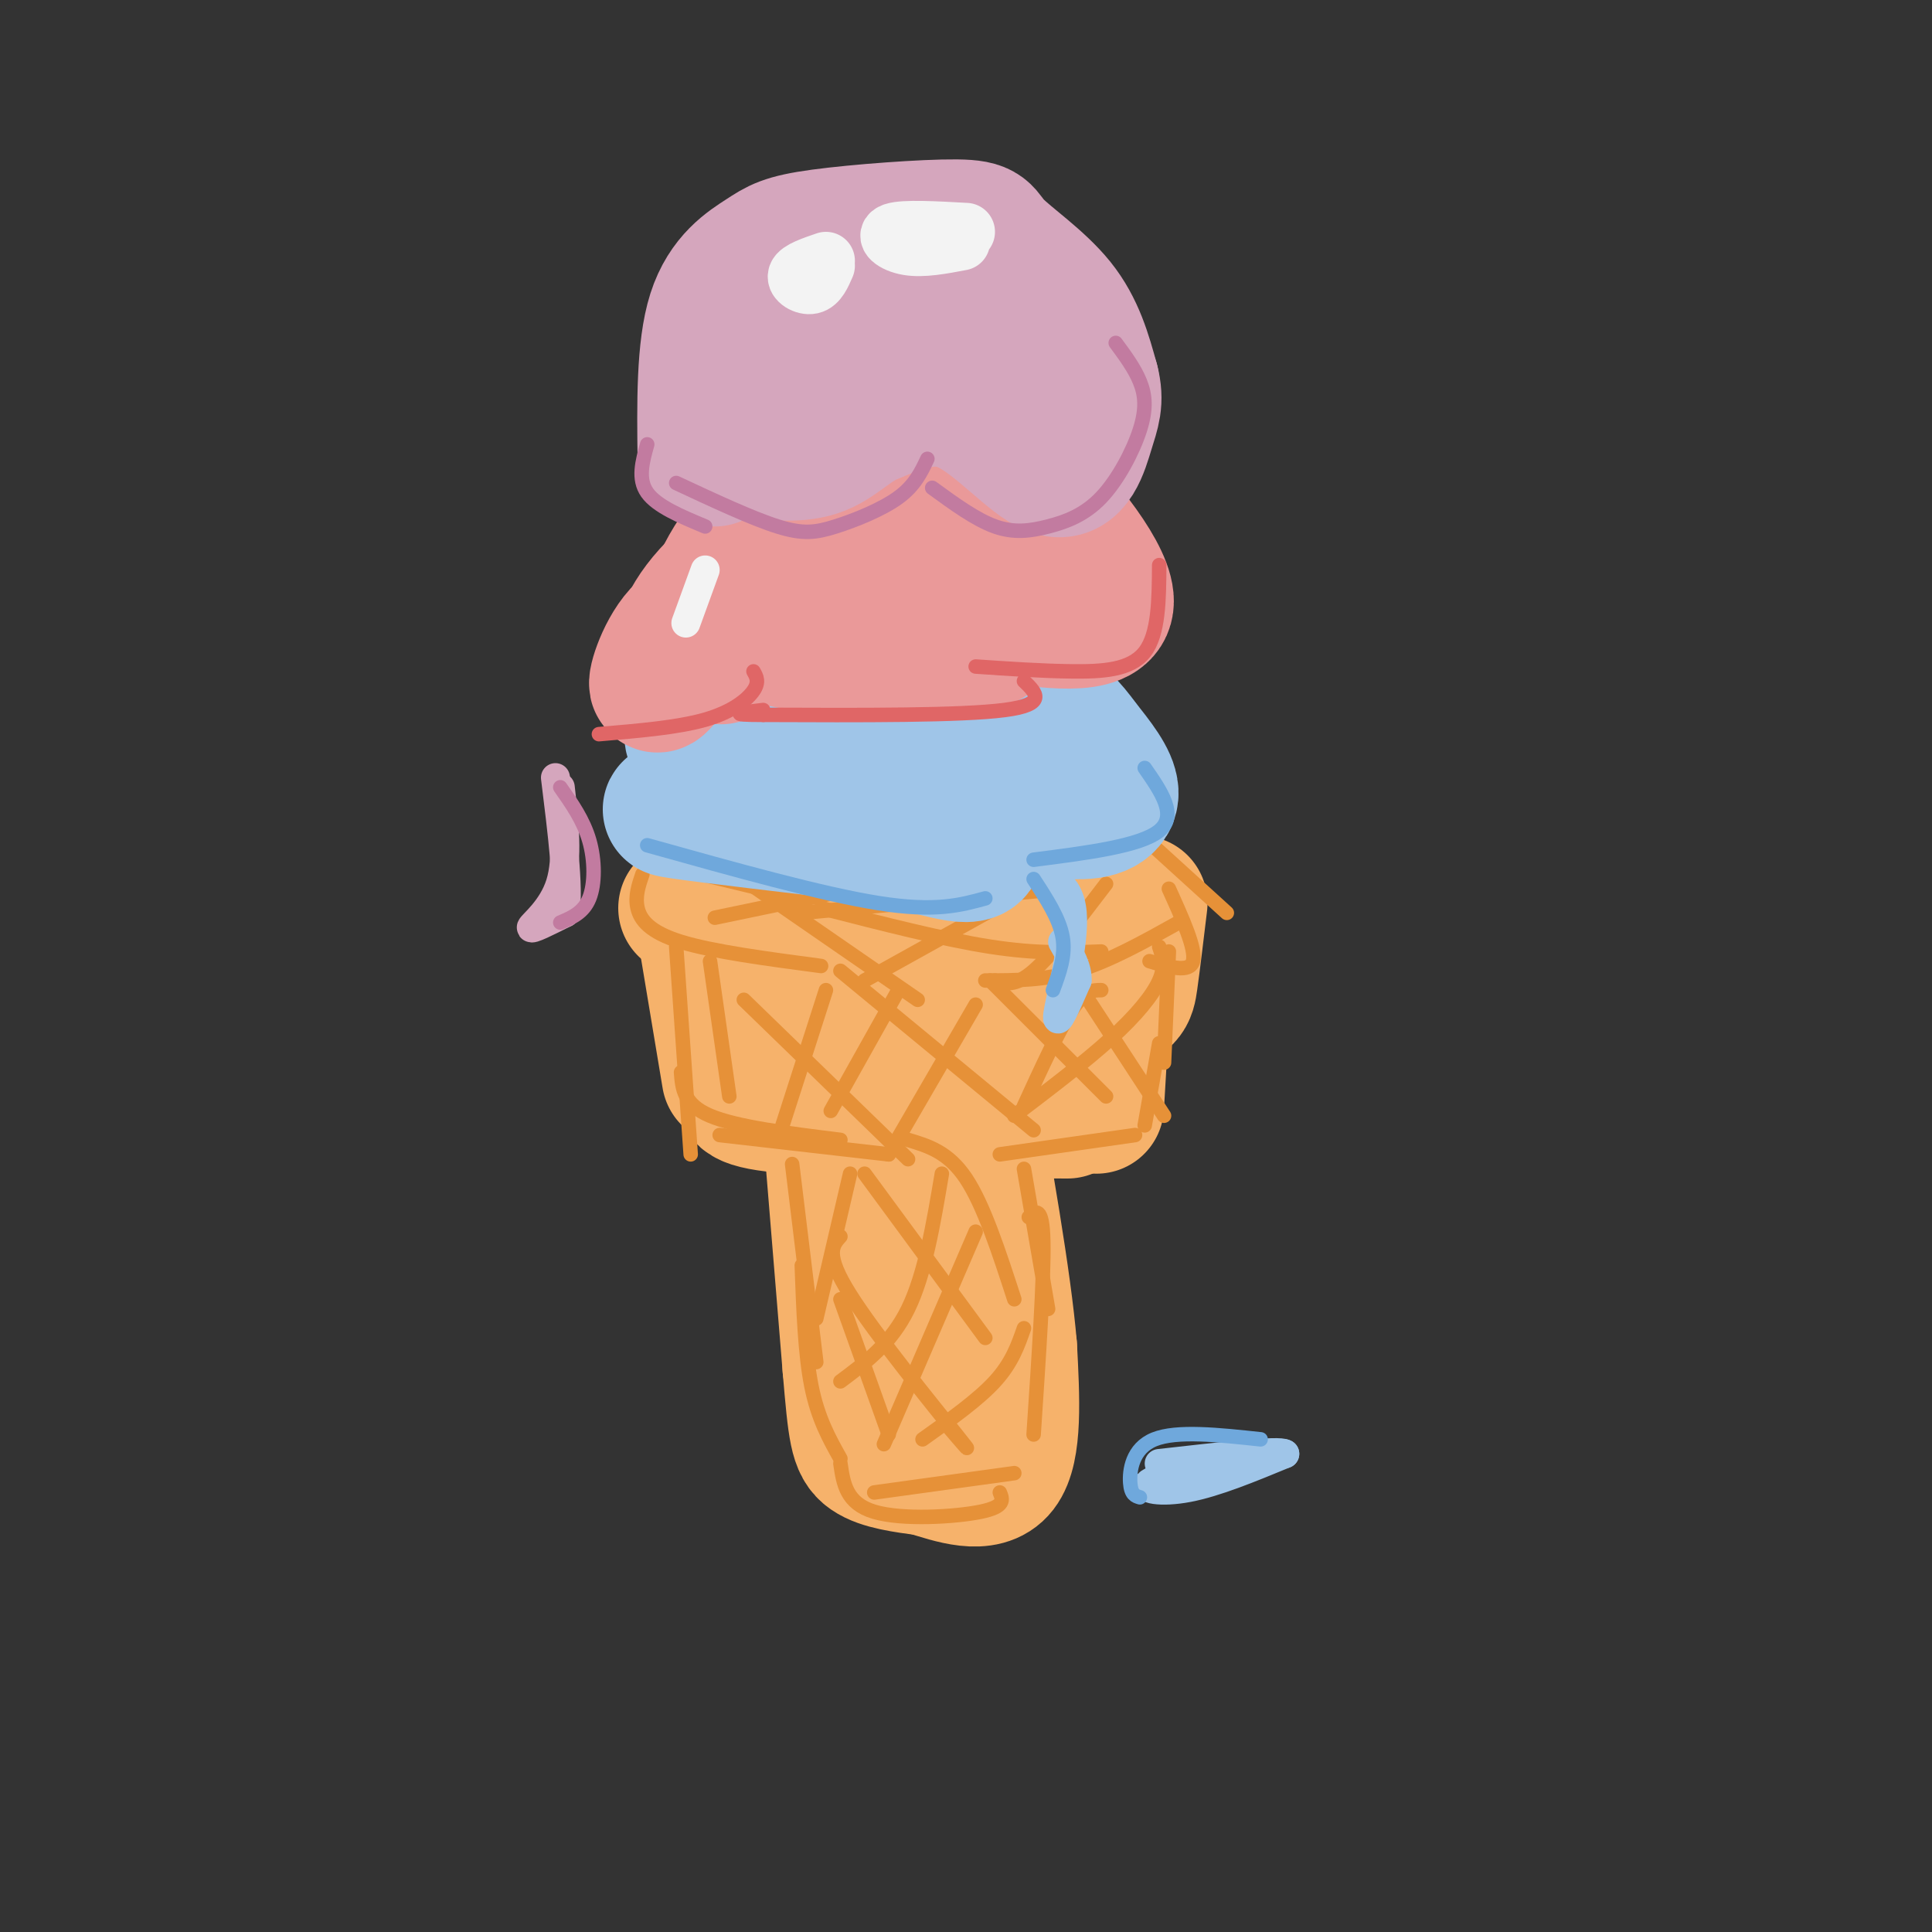 <svg viewBox='0 0 400 400' version='1.1' xmlns='http://www.w3.org/2000/svg' xmlns:xlink='http://www.w3.org/1999/xlink'><rect x="0" y="0" width="400" height="400" fill="#333333" stroke="none"/><g fill='none' stroke='rgb(246,178,107)' stroke-width='28' stroke-linecap='round' stroke-linejoin='round'><path d='M204,196c-14.333,0.667 -28.667,1.333 -39,0c-10.333,-1.333 -16.667,-4.667 -23,-8'/><path d='M146,193c0.000,0.000 5.000,30.000 5,30'/><path d='M154,225c-0.583,1.583 -1.167,3.167 10,4c11.167,0.833 34.083,0.917 57,1'/><path d='M227,229c0.000,0.000 2.000,-34.000 2,-34'/><path d='M230,184c-2.500,4.333 -5.000,8.667 -10,11c-5.000,2.333 -12.500,2.667 -20,3'/><path d='M236,187c-0.762,6.327 -1.524,12.655 -2,16c-0.476,3.345 -0.667,3.708 -6,6c-5.333,2.292 -15.810,6.512 -26,8c-10.190,1.488 -20.095,0.244 -30,-1'/><path d='M180,237c2.167,6.167 4.333,12.333 5,22c0.667,9.667 -0.167,22.833 -1,36'/><path d='M184,298c0.000,0.000 16.000,1.000 16,1'/><path d='M204,292c0.000,0.000 0.000,-53.000 0,-53'/><path d='M184,227c0.000,0.000 2.000,34.000 2,34'/><path d='M171,222c0.000,0.000 5.000,61.000 5,61'/><path d='M176,283c1.133,13.356 1.467,16.244 4,18c2.533,1.756 7.267,2.378 12,3'/><path d='M192,304c5.111,1.578 11.889,4.022 15,0c3.111,-4.022 2.556,-14.511 2,-25'/><path d='M209,279c-1.167,-13.833 -5.083,-35.917 -9,-58'/></g>
<g fill='none' stroke='rgb(230,145,56)' stroke-width='3' stroke-linecap='round' stroke-linejoin='round'><path d='M220,184c0.000,0.000 -54.000,5.000 -54,5'/><path d='M166,186c0.000,0.000 -25.000,-6.000 -25,-6'/><path d='M133,181c-0.778,2.289 -1.556,4.578 -1,7c0.556,2.422 2.444,4.978 9,7c6.556,2.022 17.778,3.511 29,5'/><path d='M140,196c0.000,0.000 3.000,43.000 3,43'/><path d='M141,222c0.250,3.333 0.500,6.667 6,9c5.500,2.333 16.250,3.667 27,5'/><path d='M149,235c0.000,0.000 35.000,4.000 35,4'/><path d='M244,191c-7.167,4.000 -14.333,8.000 -21,10c-6.667,2.000 -12.833,2.000 -19,2'/><path d='M232,169c0.000,0.000 22.000,20.000 22,20'/><path d='M242,184c2.833,6.250 5.667,12.500 5,15c-0.667,2.500 -4.833,1.250 -9,0'/><path d='M242,197c0.000,0.000 -1.000,23.000 -1,23'/><path d='M240,216c0.000,0.000 -3.000,17.000 -3,17'/><path d='M235,235c0.000,0.000 -28.000,4.000 -28,4'/><path d='M212,242c0.000,0.000 5.000,29.000 5,29'/><path d='M213,252c1.417,-1.250 2.833,-2.500 3,5c0.167,7.500 -0.917,23.750 -2,40'/><path d='M164,241c0.000,0.000 5.000,41.000 5,41'/><path d='M166,262c0.333,9.167 0.667,18.333 2,25c1.333,6.667 3.667,10.833 6,15'/><path d='M174,303c0.600,4.133 1.200,8.267 7,10c5.800,1.733 16.800,1.067 22,0c5.200,-1.067 4.600,-2.533 4,-4'/><path d='M210,305c0.000,0.000 -29.000,4.000 -29,4'/><path d='M202,255c0.000,0.000 -19.000,44.000 -19,44'/><path d='M212,275c-1.250,3.583 -2.500,7.167 -6,11c-3.500,3.833 -9.250,7.917 -15,12'/><path d='M195,243c-1.750,10.417 -3.500,20.833 -7,28c-3.500,7.167 -8.750,11.083 -14,15'/><path d='M176,243c0.000,0.000 -7.000,30.000 -7,30'/><path d='M188,236c4.167,1.250 8.333,2.500 12,8c3.667,5.500 6.833,15.250 10,25'/><path d='M179,243c0.000,0.000 25.000,34.000 25,34'/><path d='M174,256c-1.644,1.800 -3.289,3.600 2,12c5.289,8.400 17.511,23.400 22,29c4.489,5.600 1.244,1.800 -2,-2'/><path d='M174,269c0.000,0.000 10.000,28.000 10,28'/><path d='M228,205c-1.667,0.000 -3.333,0.000 -6,4c-2.667,4.000 -6.333,12.000 -10,20'/><path d='M240,196c0.667,1.978 1.333,3.956 0,7c-1.333,3.044 -4.667,7.156 -10,12c-5.333,4.844 -12.667,10.422 -20,16'/><path d='M202,208c0.000,0.000 -18.000,31.000 -18,31'/><path d='M186,205c0.000,0.000 -14.000,25.000 -14,25'/><path d='M171,205c0.000,0.000 -9.000,28.000 -9,28'/><path d='M147,199c0.000,0.000 4.000,28.000 4,28'/><path d='M154,207c0.000,0.000 34.000,33.000 34,33'/><path d='M174,201c0.000,0.000 40.000,33.000 40,33'/><path d='M205,203c0.000,0.000 24.000,24.000 24,24'/><path d='M224,205c0.000,0.000 17.000,26.000 17,26'/><path d='M229,183c-5.583,7.333 -11.167,14.667 -15,18c-3.833,3.333 -5.917,2.667 -8,2'/><path d='M206,188c0.000,0.000 -27.000,15.000 -27,15'/><path d='M172,185c0.000,0.000 -24.000,5.000 -24,5'/><path d='M148,178c0.000,0.000 42.000,29.000 42,29'/><path d='M170,188c12.667,3.250 25.333,6.500 35,8c9.667,1.500 16.333,1.250 23,1'/></g>
<g fill='none' stroke='rgb(159,197,232)' stroke-width='28' stroke-linecap='round' stroke-linejoin='round'><path d='M222,163c0.286,-1.714 0.571,-3.429 -2,-6c-2.571,-2.571 -8.000,-6.000 -16,-8c-8.000,-2.000 -18.571,-2.571 -27,0c-8.429,2.571 -14.714,8.286 -21,14'/><path d='M156,163c-3.500,3.000 -1.750,3.500 0,4'/><path d='M148,168c-6.333,-0.417 -12.667,-0.833 -7,0c5.667,0.833 23.333,2.917 41,5'/><path d='M182,173c11.250,2.286 18.875,5.500 20,3c1.125,-2.500 -4.250,-10.714 -2,-13c2.250,-2.286 12.125,1.357 22,5'/><path d='M222,168c5.467,0.333 8.133,-1.333 8,-4c-0.133,-2.667 -3.067,-6.333 -6,-10'/><path d='M224,154c-2.383,-3.344 -5.340,-6.705 -11,-10c-5.660,-3.295 -14.022,-6.524 -19,-8c-4.978,-1.476 -6.571,-1.200 -13,-1c-6.429,0.200 -17.692,0.323 -25,3c-7.308,2.677 -10.659,7.908 -12,11c-1.341,3.092 -0.670,4.046 0,5'/><path d='M144,154c0.000,1.667 0.000,3.333 0,5'/></g>
<g fill='none' stroke='rgb(234,153,153)' stroke-width='28' stroke-linecap='round' stroke-linejoin='round'><path d='M213,125c-16.833,-0.833 -33.667,-1.667 -44,0c-10.333,1.667 -14.167,5.833 -18,10'/><path d='M151,135c-3.000,1.667 -1.500,0.833 0,0'/><path d='M148,135c-0.815,-4.476 -1.631,-8.952 2,-16c3.631,-7.048 11.708,-16.667 21,-22c9.292,-5.333 19.798,-6.381 27,-5c7.202,1.381 11.101,5.190 15,9'/><path d='M213,101c6.911,6.644 16.689,18.756 16,24c-0.689,5.244 -11.844,3.622 -23,2'/><path d='M206,127c-2.556,1.644 2.556,4.756 -3,6c-5.556,1.244 -21.778,0.622 -38,0'/><path d='M165,133c-10.107,-1.667 -16.375,-5.833 -21,-4c-4.625,1.833 -7.607,9.667 -8,12c-0.393,2.333 1.804,-0.833 4,-4'/><path d='M140,137c0.868,-2.689 1.037,-7.411 7,-14c5.963,-6.589 17.721,-15.043 30,-18c12.279,-2.957 25.080,-0.416 27,0c1.920,0.416 -7.040,-1.292 -16,-3'/></g>
<g fill='none' stroke='rgb(213,166,189)' stroke-width='28' stroke-linecap='round' stroke-linejoin='round'><path d='M206,75c-8.167,-0.667 -16.333,-1.333 -26,2c-9.667,3.333 -20.833,10.667 -32,18'/><path d='M146,95c-0.140,-11.422 -0.280,-22.844 2,-30c2.280,-7.156 6.980,-10.046 10,-12c3.020,-1.954 4.362,-2.971 12,-4c7.638,-1.029 21.573,-2.070 28,-2c6.427,0.070 5.346,1.250 8,4c2.654,2.750 9.044,7.072 13,12c3.956,4.928 5.478,10.464 7,16'/><path d='M226,79c1.054,4.041 0.190,6.145 -1,10c-1.190,3.855 -2.705,9.461 -7,8c-4.295,-1.461 -11.370,-9.989 -18,-13c-6.630,-3.011 -12.815,-0.506 -19,2'/><path d='M181,86c-4.888,1.876 -7.609,5.565 -12,7c-4.391,1.435 -10.451,0.617 -14,0c-3.549,-0.617 -4.585,-1.033 -1,-6c3.585,-4.967 11.793,-14.483 20,-24'/><path d='M174,63c4.667,-4.667 6.333,-4.333 8,-4'/></g>
<g fill='none' stroke='rgb(213,166,189)' stroke-width='6' stroke-linecap='round' stroke-linejoin='round'><path d='M116,163c0.822,7.378 1.644,14.756 0,20c-1.644,5.244 -5.756,8.356 -6,9c-0.244,0.644 3.378,-1.178 7,-3'/><path d='M117,189c0.833,-5.167 -0.583,-16.583 -2,-28'/></g>
<g fill='none' stroke='rgb(159,197,232)' stroke-width='6' stroke-linecap='round' stroke-linejoin='round'><path d='M213,180c4.222,1.311 8.444,2.622 9,9c0.556,6.378 -2.556,17.822 -3,21c-0.444,3.178 1.778,-1.911 4,-7'/><path d='M223,203c0.167,-2.500 -1.417,-5.250 -3,-8'/><path d='M256,302c-8.044,1.844 -16.089,3.689 -18,5c-1.911,1.311 2.311,2.089 8,1c5.689,-1.089 12.844,-4.044 20,-7'/><path d='M266,301c-1.000,-0.833 -13.500,0.583 -26,2'/></g>
<g fill='none' stroke='rgb(224,102,102)' stroke-width='3' stroke-linecap='round' stroke-linejoin='round'><path d='M240,117c-0.044,7.133 -0.089,14.267 -3,18c-2.911,3.733 -8.689,4.067 -15,4c-6.311,-0.067 -13.156,-0.533 -20,-1'/><path d='M212,141c2.500,2.417 5.000,4.833 -4,6c-9.000,1.167 -29.500,1.083 -50,1'/><path d='M158,148c-8.333,0.000 -4.167,-0.500 0,-1'/><path d='M156,139c0.622,1.089 1.244,2.178 0,4c-1.244,1.822 -4.356,4.378 -10,6c-5.644,1.622 -13.822,2.311 -22,3'/></g>
<g fill='none' stroke='rgb(194,123,160)' stroke-width='3' stroke-linecap='round' stroke-linejoin='round'><path d='M231,71c1.942,2.628 3.884,5.256 5,8c1.116,2.744 1.407,5.603 0,10c-1.407,4.397 -4.511,10.333 -8,14c-3.489,3.667 -7.362,5.064 -11,6c-3.638,0.936 -7.039,1.410 -11,0c-3.961,-1.410 -8.480,-4.705 -13,-8'/><path d='M192,95c-1.298,2.756 -2.595,5.512 -6,8c-3.405,2.488 -8.917,4.708 -13,6c-4.083,1.292 -6.738,1.655 -12,0c-5.262,-1.655 -13.131,-5.327 -21,-9'/><path d='M134,92c-1.000,3.583 -2.000,7.167 0,10c2.000,2.833 7.000,4.917 12,7'/></g>
<g fill='none' stroke='rgb(111,168,220)' stroke-width='3' stroke-linecap='round' stroke-linejoin='round'><path d='M237,159c3.417,4.917 6.833,9.833 3,13c-3.833,3.167 -14.917,4.583 -26,6'/><path d='M214,182c2.667,4.083 5.333,8.167 6,12c0.667,3.833 -0.667,7.417 -2,11'/><path d='M204,186c-5.167,1.417 -10.333,2.833 -22,1c-11.667,-1.833 -29.833,-6.917 -48,-12'/><path d='M261,298c-8.689,-0.933 -17.378,-1.867 -22,0c-4.622,1.867 -5.178,6.533 -5,9c0.178,2.467 1.089,2.733 2,3'/></g>
<g fill='none' stroke='rgb(194,123,160)' stroke-width='3' stroke-linecap='round' stroke-linejoin='round'><path d='M116,163c2.400,3.422 4.800,6.844 6,11c1.200,4.156 1.200,9.044 0,12c-1.200,2.956 -3.600,3.978 -6,5'/></g>
<g fill='none' stroke='rgb(243,243,243)' stroke-width='12' stroke-linecap='round' stroke-linejoin='round'><path d='M200,48c-6.422,-0.356 -12.844,-0.711 -15,0c-2.156,0.711 -0.044,2.489 3,3c3.044,0.511 7.022,-0.244 11,-1'/><path d='M171,54c-2.800,0.956 -5.600,1.911 -6,3c-0.400,1.089 1.600,2.311 3,2c1.400,-0.311 2.200,-2.156 3,-4'/></g>
<g fill='none' stroke='rgb(243,243,243)' stroke-width='6' stroke-linecap='round' stroke-linejoin='round'><path d='M146,118c0.000,0.000 -4.000,11.000 -4,11'/></g>
</svg>